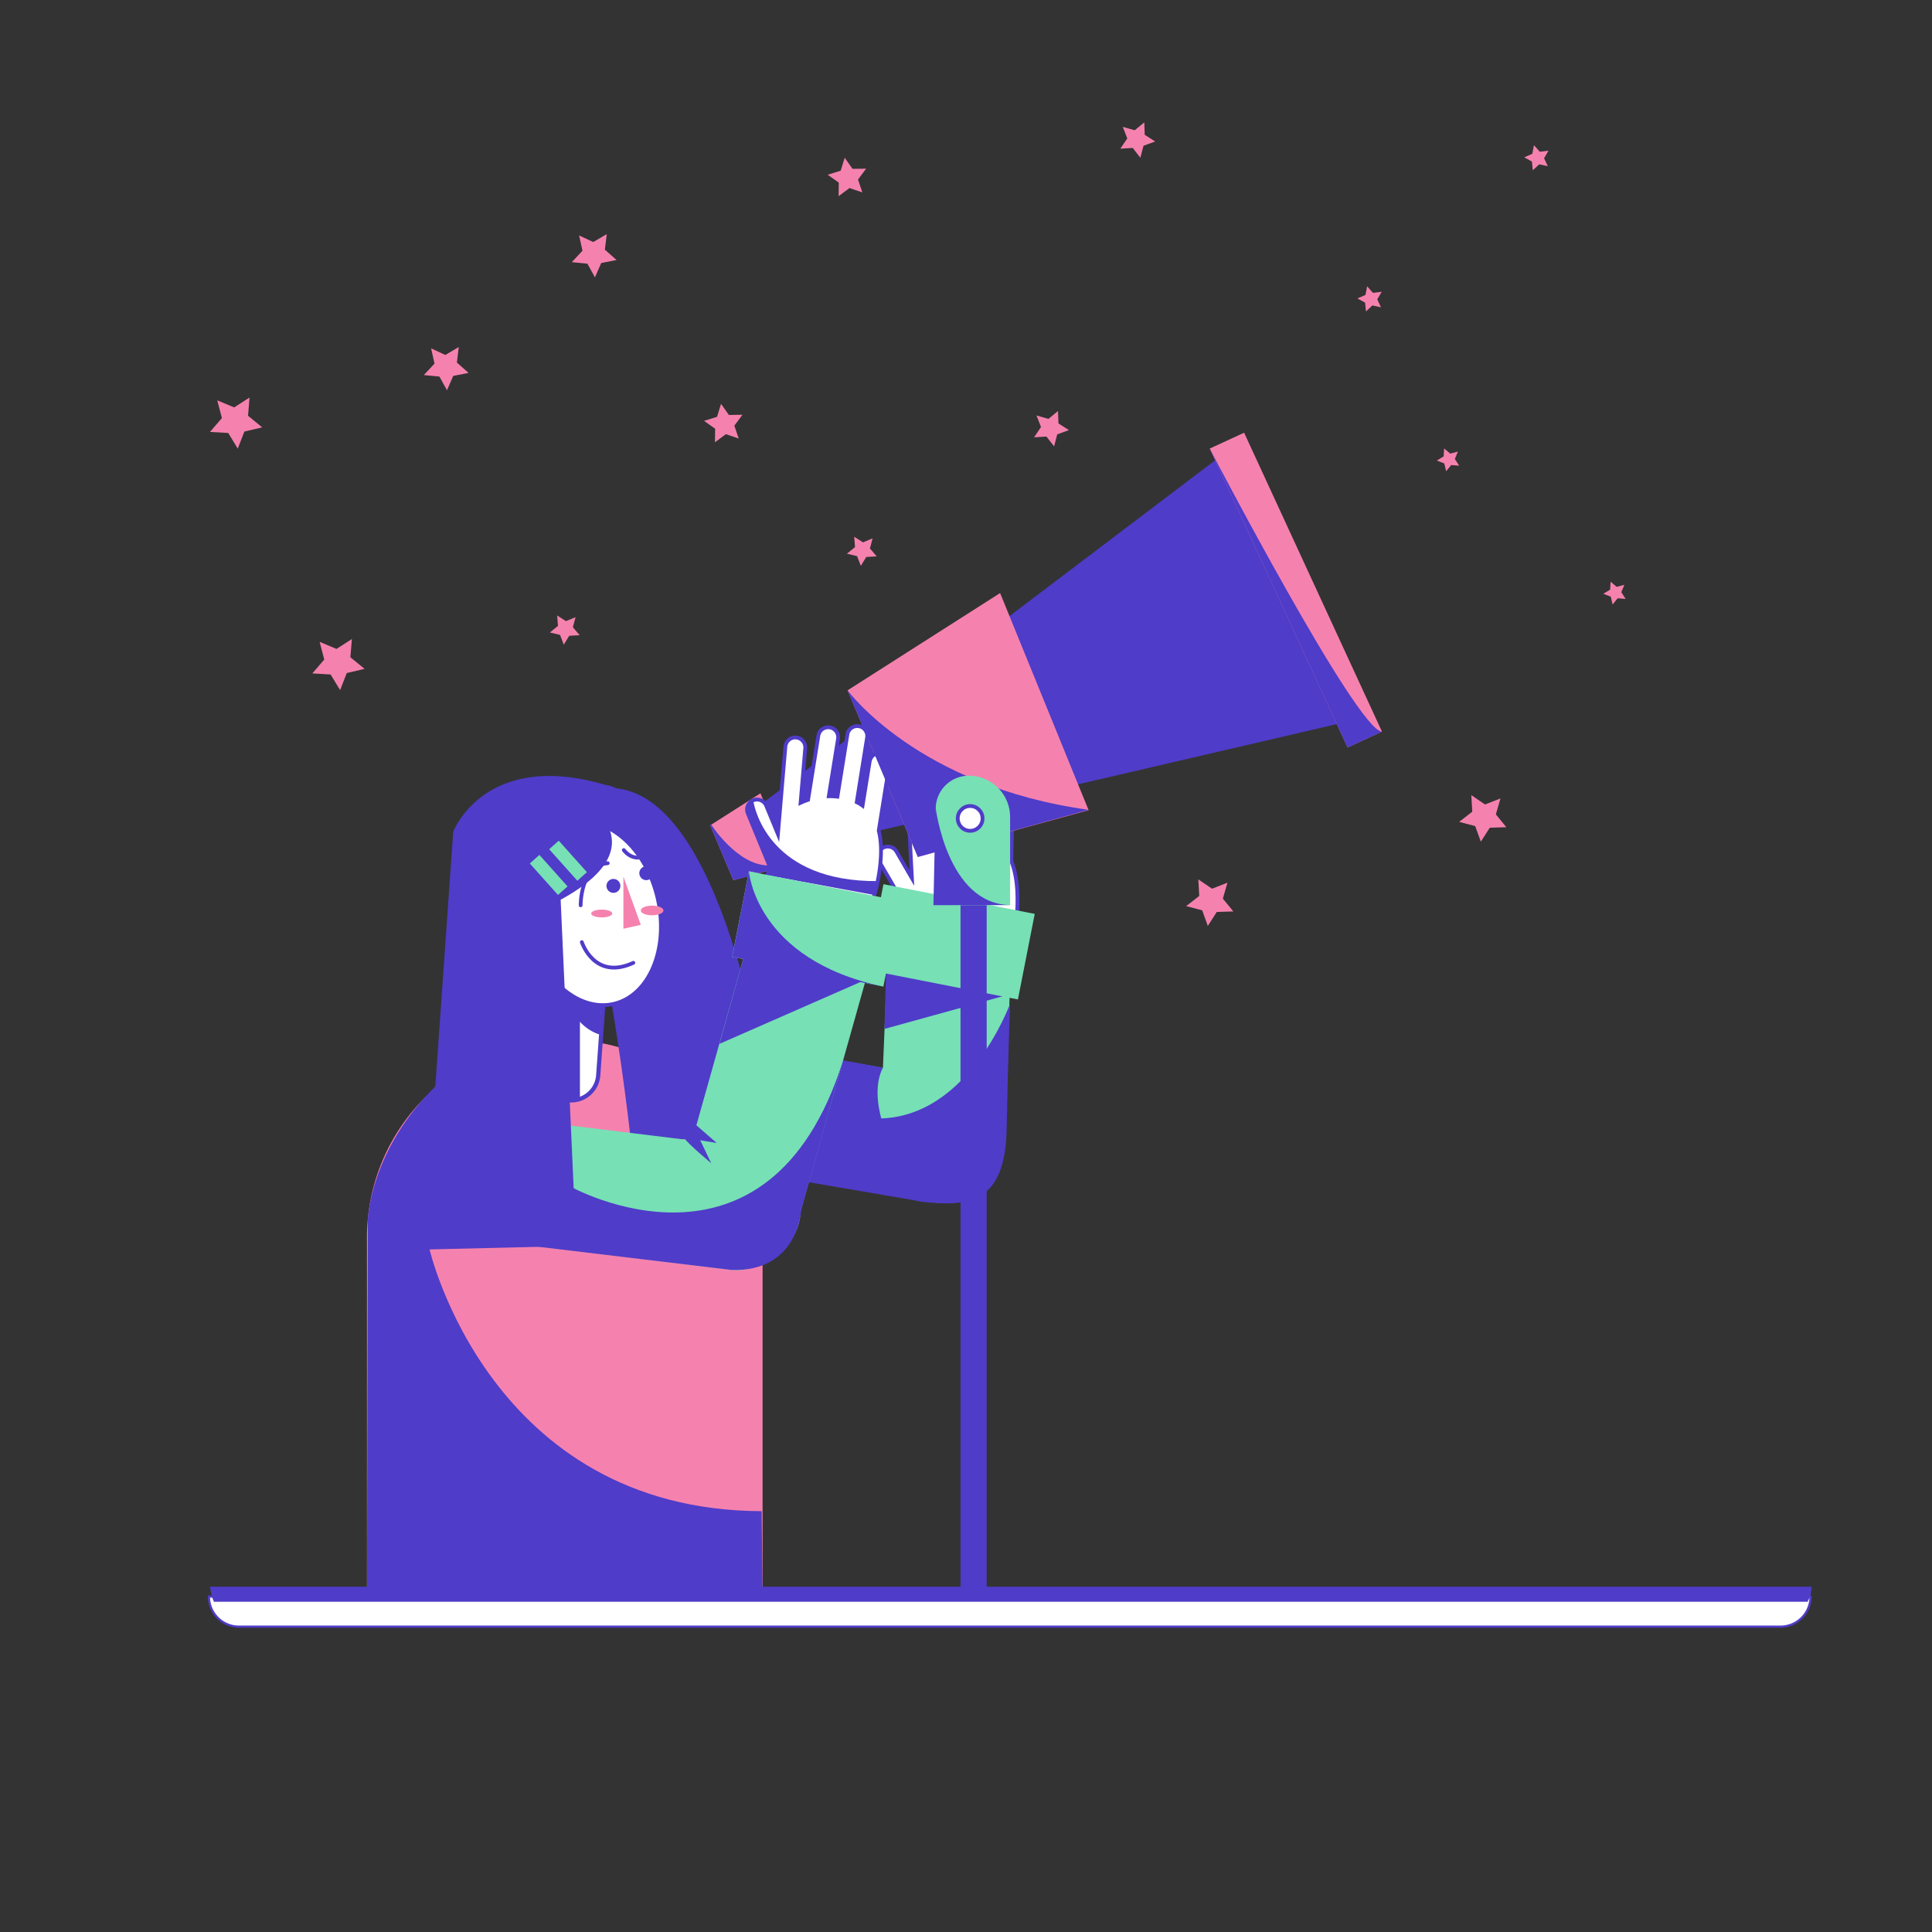 <svg xmlns="http://www.w3.org/2000/svg" viewBox="0 0 1000 1000"><rect x="0" y="0" width="1000" height="1000" fill="#333333" stroke="none"/><title>Mesa de trabajo 13</title><g id="Capa_1" data-name="Capa 1"><path d="M461.29,608.72l50.79,4.55,11.24-125.41a55.7,55.7,0,0,0,3.14-16.24c.08-1.23.13-2.46.16-3.72.19-8.35-.67-16-3.19-22.22l.77-34.47a5.16,5.16,0,0,0-10.32-.23l-.51,23a22.26,22.26,0,0,0-3.22-1.37L510.9,399a5.16,5.16,0,1,0-10.31-.23l-.73,32.43a34.23,34.23,0,0,0-4.44.38l.67-30a5.16,5.16,0,1,0-10.31-.23l-.75,33.5a34.59,34.59,0,0,0-3.62,2l-1.48-28.4a5.16,5.16,0,0,0-10.31.54l2.09,40.11.29,5.43h0l-1.1-1.88L464,440.74a5.16,5.16,0,0,0-8.92,5.19l14.76,25.33c0,.17,0,.35,0,.53A38.31,38.31,0,0,0,472.19,487Z" fill="#fff" stroke="#4f3cc9" stroke-miterlimit="10" stroke-width="1.96"/><rect x="387.99" y="477.84" width="64" height="201.83" rx="32" transform="translate(1062.7 265.28) rotate(99.97)" fill="#77e0b5"/><rect x="457.4" y="463.78" width="64" height="158.61" rx="29.65" transform="translate(22.91 -19.8) rotate(2.37)" fill="#77e0b5"/><path d="M418.1,611.82,477.44,622s-32.8-45.15-20.44-69.39l-20.91-3.8Z" fill="#4f3cc9"/><polygon points="458.66 500.29 523.18 514.5 457.81 532.56 458.66 500.29" fill="#4f3cc9"/><rect x="452.2" y="464.91" width="79.79" height="45.13" transform="translate(103.14 -85.68) rotate(11.11)" fill="#77e0b5"/><path d="M292.32,538.15h0A102.38,102.38,0,0,1,394.71,640.53V825.18a0,0,0,0,1,0,0H189.94a0,0,0,0,1,0,0V640.53A102.38,102.38,0,0,1,292.32,538.15Z" fill="#f582ae"/><rect x="283.49" y="491.25" width="28.01" height="78.39" rx="14" transform="translate(556.1 1080.88) rotate(-175.88)" fill="#fff" stroke="#4f3cc9" stroke-miterlimit="10" stroke-width="2.18"/><path d="M311.45,519.34l-1.16,16.13a24,24,0,0,1-10.12-6.6v39s-4.75,3.33-9.51,2.38-3.8-53.23-3.8-53.23,1.53-1,4.68-.21a88.43,88.43,0,0,1-5.94-13.26C289.84,512.37,311.45,519.34,311.45,519.34Z" fill="#4f3cc9"/><path d="M279.49,428.06s78.83-102.5,121.43,155.05l-74.05,10.4S307.45,408,279.49,428.06Z" fill="#4f3cc9"/><ellipse cx="306.92" cy="472.83" rx="34.36" ry="48.03" transform="translate(-96.41 79.01) rotate(-12.7)" fill="#fff" stroke="#4f3cc9" stroke-miterlimit="10" stroke-width="1.96"/><path d="M301.16,487.65s6.44,20.05,26.64,10.71" fill="none" stroke="#4f3cc9" stroke-linecap="round" stroke-miterlimit="10" stroke-width="1.96"/><circle cx="334.52" cy="451.96" r="3.61" fill="#4f3cc9"/><circle cx="317.51" cy="458.54" r="3.61" fill="#4f3cc9"/><path d="M300.55,468.58s-.27-20.61,14-21.79" fill="none" stroke="#4f3cc9" stroke-linecap="round" stroke-miterlimit="10" stroke-width="1.96"/><path d="M322.87,440s7.57,10.52,16.68-3" fill="none" stroke="#4f3cc9" stroke-linecap="round" stroke-miterlimit="10" stroke-width="1.96"/><polygon points="322.67 453.71 331.67 478.71 322.67 480.71 322.67 453.71" fill="#f582ae"/><ellipse cx="311.45" cy="472.83" rx="5.46" ry="2.02" fill="#f582ae"/><ellipse cx="337.54" cy="471.26" rx="5.87" ry="2.5" fill="#f582ae"/><path d="M108.14,826.38h829a0,0,0,0,1,0,0v0a15.56,15.56,0,0,1-15.56,15.56H123.7a15.56,15.56,0,0,1-15.56-15.56v0a0,0,0,0,1,0,0Z" fill="#fff" stroke="#4f3cc9" stroke-miterlimit="10" stroke-width="1.11"/><path d="M110.76,829.07H935.59a16,16,0,0,0,2.09-7.78h-829S109.52,826.85,110.76,829.07Z" fill="#4f3cc9"/><polygon points="374.36 431.15 641.16 229 708.88 370.86 380.96 447.14 374.36 431.15" fill="#4f3cc9"/><polygon points="563.46 419.34 475.06 443.57 438.7 357.32 517.65 306.96 563.46 419.34" fill="#f582ae"/><polygon points="408.7 447.62 379.59 455.61 367.61 427.19 393.62 410.61 408.7 447.62" fill="#f582ae"/><rect x="660.94" y="220.27" width="19.59" height="170.36" transform="translate(-66.27 308.97) rotate(-24.76)" fill="#f582ae"/><polygon points="242.54 193.02 234.59 194.57 231.36 201.99 227.44 194.91 219.38 194.13 224.9 188.21 223.15 180.31 230.49 183.73 237.46 179.62 236.48 187.66 242.54 193.02" fill="#f582ae"/><polygon points="382.35 226.98 375.7 224.72 370.06 228.93 370.15 221.9 364.41 217.84 371.13 215.75 373.21 209.04 377.27 214.78 384.3 214.69 380.1 220.32 382.35 226.98" fill="#f582ae"/><polygon points="801.14 86.03 796.7 85.05 793.37 88.16 792.93 83.63 788.95 81.43 793.12 79.61 793.98 75.15 797 78.55 801.51 77.99 799.21 81.91 801.14 86.03" fill="#f582ae"/><polygon points="135.71 221.2 126.49 223.37 123.06 232.2 118.14 224.11 108.68 223.57 114.86 216.39 112.45 207.22 121.19 210.88 129.16 205.76 128.38 215.2 135.71 221.2" fill="#f582ae"/><polygon points="779.68 428.16 771.11 428.43 766.47 435.65 763.56 427.58 755.26 425.4 762.04 420.14 761.55 411.57 768.65 416.39 776.64 413.28 774.25 421.52 779.68 428.16" fill="#f582ae"/><polygon points="300.03 328.78 294.63 329.07 291.81 333.68 289.87 328.63 284.61 327.37 288.81 323.97 288.38 318.57 292.92 321.51 297.91 319.44 296.52 324.67 300.03 328.78" fill="#f582ae"/><polygon points="755.26 241.04 751.14 240.7 748.52 243.9 747.57 239.88 743.71 238.38 747.24 236.22 747.48 232.09 750.62 234.79 754.62 233.74 753.02 237.55 755.26 241.04" fill="#f582ae"/><polygon points="597.92 73.24 591.88 75.43 590.25 81.65 586.3 76.58 579.88 76.96 583.49 71.63 581.14 65.65 587.32 67.43 592.29 63.34 592.5 69.77 597.92 73.24" fill="#f582ae"/><polygon points="319.13 134.58 311.19 136.13 307.95 143.55 304.03 136.47 295.97 135.69 301.49 129.77 299.74 121.86 307.08 125.28 314.06 121.18 313.07 129.22 319.13 134.58" fill="#f582ae"/><polygon points="446.35 99.59 439.7 97.33 434.06 101.54 434.15 94.51 428.41 90.45 435.13 88.36 437.21 81.65 441.27 87.39 448.3 87.3 444.1 92.93 446.35 99.59" fill="#f582ae"/><polygon points="714.79 159.07 710.35 158.09 707.02 161.2 706.58 156.67 702.6 154.47 706.77 152.65 707.63 148.19 710.65 151.59 715.16 151.03 712.86 154.95 714.79 159.07" fill="#f582ae"/><polygon points="188.7 346.19 179.48 348.37 176.04 357.2 171.12 349.1 161.66 348.56 167.84 341.38 165.44 332.22 174.17 335.88 182.14 330.76 181.36 340.2 188.7 346.19" fill="#f582ae"/><polygon points="638.38 471.76 629.8 472.03 625.16 479.25 622.25 471.18 613.95 469 620.73 463.74 620.24 455.17 627.34 459.99 635.33 456.88 632.94 465.12 638.38 471.76" fill="#f582ae"/><polygon points="453.78 287.99 448.38 288.28 445.56 292.89 443.62 287.85 438.36 286.59 442.56 283.18 442.13 277.79 446.67 280.73 451.66 278.66 450.27 283.88 453.78 287.99" fill="#f582ae"/><polygon points="841.43 310 837.3 309.66 834.68 312.87 833.73 308.84 829.87 307.34 833.41 305.19 833.64 301.06 836.78 303.76 840.78 302.7 839.18 306.52 841.43 310" fill="#f582ae"/><polygon points="553.26 222.63 547.22 224.82 545.6 231.04 541.64 225.97 535.23 226.35 538.83 221.02 536.48 215.04 542.66 216.82 547.63 212.74 547.85 219.16 553.26 222.63" fill="#f582ae"/><rect x="282.05" y="516.21" width="64" height="201.83" rx="32" transform="translate(964.8 380.51) rotate(96.99)" fill="#77e0b5"/><path d="M371,583l49.7,11.45,28.26-122.7a55.54,55.54,0,0,0,5.33-15.67c.25-1.2.47-2.42.67-3.65,1.32-8.25,1.53-16-.13-22.46l5.47-34a5.16,5.16,0,1,0-10.18-1.64L446.45,417a20.88,20.88,0,0,0-3-1.81L448.77,382a5.16,5.16,0,1,0-10.18-1.64l-5.15,32a33.58,33.58,0,0,0-4.46-.23l4.78-29.67a5.16,5.16,0,1,0-10.19-1.63L418.25,414a34.75,34.75,0,0,0-3.86,1.52l2.41-28.34a5.16,5.16,0,0,0-10.28-.87l-3.41,40-.46,5.42h0l-.83-2-5.26-12.78a5.16,5.16,0,0,0-9.54,3.93L398.18,448c0,.17-.06.36-.08.53a38.12,38.12,0,0,0,.32,15.35Z" fill="#fff" stroke="#4f3cc9" stroke-miterlimit="10" stroke-width="1.96"/><path d="M314.9,426.7c-1.31,1.38,13.78,18.06-24.71,39l8.08,179.17-78.89,1.9,15.2-216.24s16.16-42.77,78.9-24.23C313.48,406.27,332.49,408.17,314.9,426.7Z" fill="#4f3cc9"/><rect x="280.68" y="441.91" width="6.65" height="21.86" transform="translate(-229.63 304.85) rotate(-41.83)" fill="#77e0b5"/><rect x="290.7" y="434.54" width="6.65" height="21.86" transform="translate(-222.16 309.66) rotate(-41.83)" fill="#77e0b5"/><path d="M368,426.64s13.37,21,29.41,21.3l-.27,2.85L392.54,452l-4.9-1.05-.35,2.74-7.7,1.88-12-28.42Z" fill="#4f3cc9"/><path d="M438.7,357.32S475.06,407,563.46,419.16l-88.4,24.41Z" fill="#4f3cc9"/><path d="M373.52,654.06h0A32,32,0,0,0,413,631.93L436.35,549l12.15-43.16a32,32,0,0,0-22.13-39.48h0a32,32,0,0,0-39.47,22.13l-35.51,126.1A32,32,0,0,0,373.52,654.06Z" fill="#77e0b5"/><path d="M389.83,414.13s0,.2.09.56c.87,5,9.12,41.72,64.35,41.37l-1.55,7.24-56.55-10.46,2-4.88L387,420.86S385,415.7,389.83,414.13Z" fill="#4f3cc9"/><path d="M354.35,589.24c1.52,2.63,13.78,12.83,13.78,12.83l-5.7-11.88,8.55,1.42-10.93-9.5S349.12,580.21,354.35,589.24Z" fill="#4f3cc9"/><path d="M294.94,614s102.7,57.8,141.41-65L414.7,626.31s-1.49,32.23-36.15,31l-114.5-13.74S276.64,604.68,294.94,614Z" fill="#4f3cc9"/><path d="M522.82,519.5s-23.17,64.15-74.14,59.16c0,0,3.69,40.4,28.76,43.37s42.89-.24,43.6-37.66S522.82,519.5,522.82,519.5Z" fill="#4f3cc9"/><rect x="497.16" y="450.35" width="13.54" height="376.04" fill="#4f3cc9"/><path d="M501.44,401.51h0a21.39,21.39,0,0,1,21.39,21.39v45.62a0,0,0,0,1,0,0h-38.5a0,0,0,0,1,0,0v-49.9A17.11,17.11,0,0,1,501.44,401.51Z" fill="#77e0b5"/><circle cx="502.15" cy="423.61" r="6.42" fill="#fff" stroke="#4f3cc9" stroke-miterlimit="10" stroke-width="1.96"/><path d="M484.24,417.73s5.85,50,38.4,50.71l-39.5.08Z" fill="#4f3cc9"/><path d="M626.16,232.2s76,145.79,89.14,146.5l-17.79,8.21Z" fill="#4f3cc9"/><path d="M225.55,562.15,224.13,584l-1.9,62.26s30.89,135.44,172,135.92l.44,43H189.94l.45-193.65S191.34,595.42,225.55,562.15Z" fill="#4f3cc9"/><rect x="382.55" y="458.25" width="79.79" height="45.13" transform="translate(100.56 -72.38) rotate(11.11)" fill="#77e0b5"/><polygon points="384.76 496.09 446.07 507.97 372.41 540.29 384.76 496.09" fill="#4f3cc9"/><path d="M387.64,451s3.31,45.7,69.6,59.66L379,495.27Z" fill="#4f3cc9"/></g></svg>